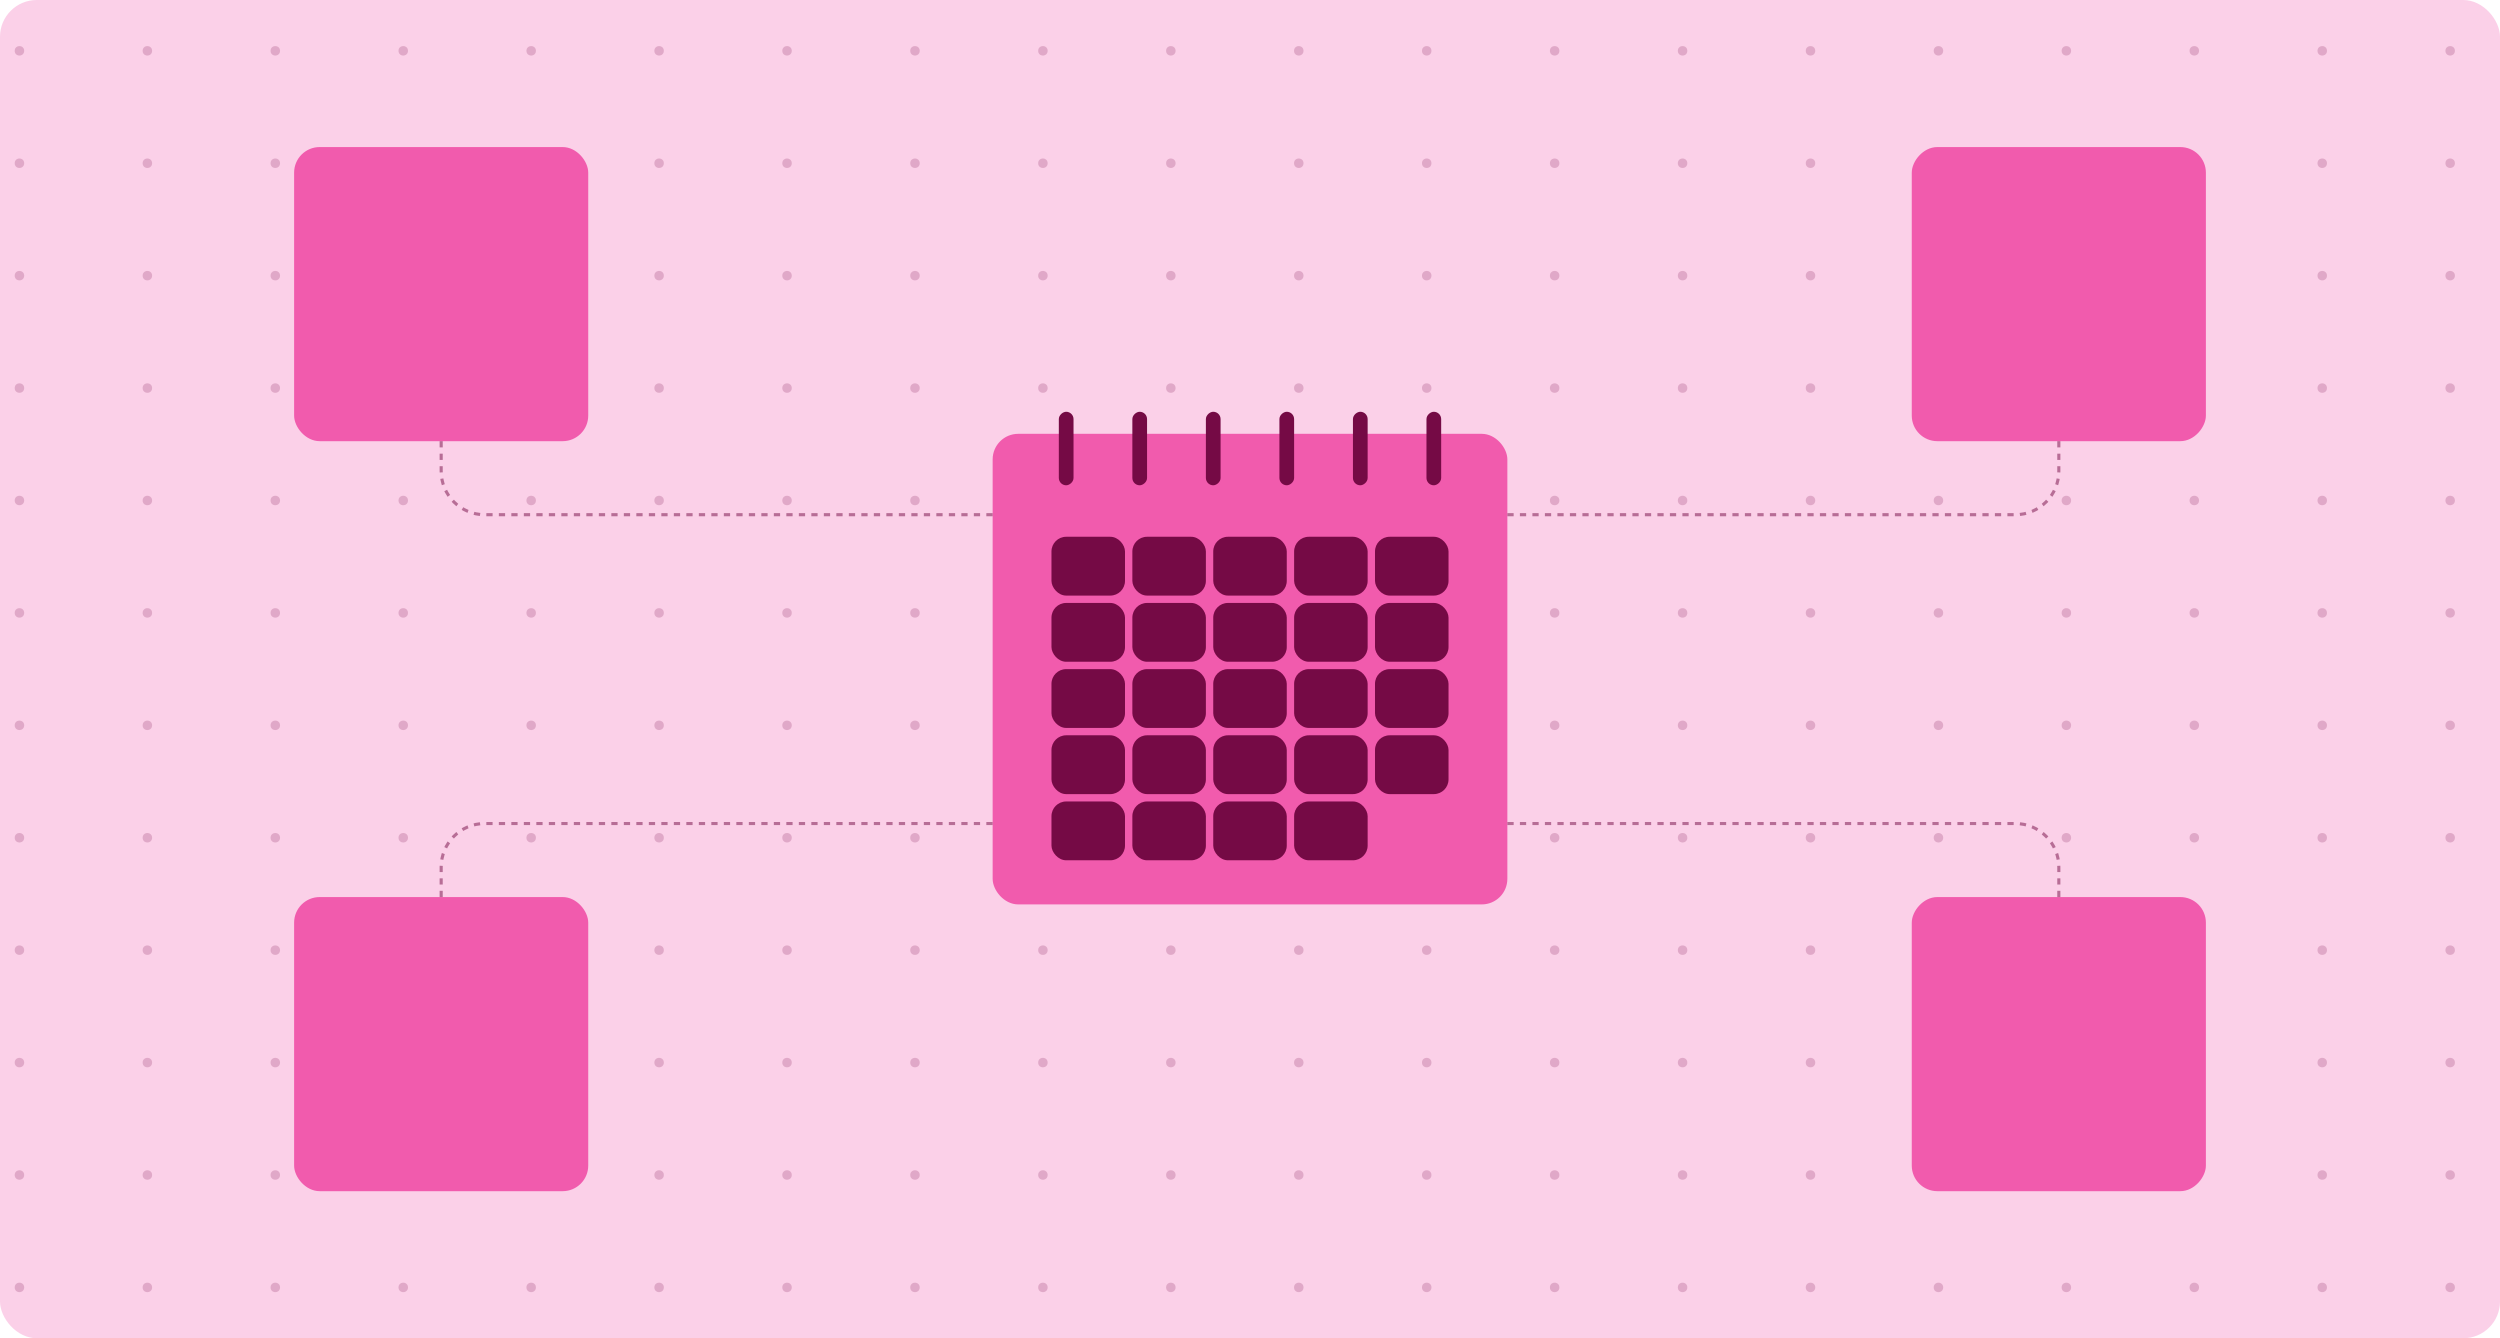 <svg width="340" height="182" viewBox="0 0 340 182" fill="none" xmlns="http://www.w3.org/2000/svg">
<rect width="340" height="182" rx="5" fill="#FBD0E8"/>
<g opacity="0.2" clip-path="url(#clip0_3549_14516)">
<circle cx="2.644" cy="6.912" r="0.644" fill="#750A45"/>
<circle cx="20.043" cy="6.912" r="0.644" fill="#750A45"/>
<circle cx="37.441" cy="6.912" r="0.644" fill="#750A45"/>
<circle cx="54.842" cy="6.912" r="0.644" fill="#750A45"/>
<circle cx="72.24" cy="6.912" r="0.644" fill="#750A45"/>
<circle cx="89.638" cy="6.912" r="0.644" fill="#750A45"/>
<circle cx="107.037" cy="6.912" r="0.644" fill="#750A45"/>
<circle cx="124.437" cy="6.912" r="0.644" fill="#750A45"/>
<circle cx="141.836" cy="6.912" r="0.644" fill="#750A45"/>
<circle cx="159.234" cy="6.912" r="0.644" fill="#750A45"/>
<circle cx="176.633" cy="6.912" r="0.644" fill="#750A45"/>
<circle cx="194.033" cy="6.912" r="0.644" fill="#750A45"/>
<circle cx="211.432" cy="6.912" r="0.644" fill="#750A45"/>
<circle cx="228.83" cy="6.912" r="0.644" fill="#750A45"/>
<circle cx="246.228" cy="6.912" r="0.644" fill="#750A45"/>
<circle cx="263.629" cy="6.912" r="0.644" fill="#750A45"/>
<circle cx="281.027" cy="6.912" r="0.644" fill="#750A45"/>
<circle cx="298.426" cy="6.912" r="0.644" fill="#750A45"/>
<circle cx="315.824" cy="6.912" r="0.644" fill="#750A45"/>
<circle cx="333.223" cy="6.912" r="0.644" fill="#750A45"/>
<circle cx="2.644" cy="22.2" r="0.644" fill="#750A45"/>
<circle cx="20.043" cy="22.2" r="0.644" fill="#750A45"/>
<circle cx="37.441" cy="22.2" r="0.644" fill="#750A45"/>
<circle cx="54.842" cy="22.2" r="0.644" fill="#750A45"/>
<circle cx="72.24" cy="22.2" r="0.644" fill="#750A45"/>
<circle cx="89.638" cy="22.2" r="0.644" fill="#750A45"/>
<circle cx="107.037" cy="22.2" r="0.644" fill="#750A45"/>
<circle cx="124.437" cy="22.2" r="0.644" fill="#750A45"/>
<circle cx="141.836" cy="22.2" r="0.644" fill="#750A45"/>
<circle cx="159.234" cy="22.2" r="0.644" fill="#750A45"/>
<circle cx="176.633" cy="22.2" r="0.644" fill="#750A45"/>
<circle cx="194.033" cy="22.2" r="0.644" fill="#750A45"/>
<circle cx="211.432" cy="22.2" r="0.644" fill="#750A45"/>
<circle cx="228.83" cy="22.2" r="0.644" fill="#750A45"/>
<circle cx="246.228" cy="22.2" r="0.644" fill="#750A45"/>
<circle cx="263.629" cy="22.2" r="0.644" fill="#750A45"/>
<circle cx="281.027" cy="22.2" r="0.644" fill="#750A45"/>
<circle cx="298.426" cy="22.2" r="0.644" fill="#750A45"/>
<circle cx="315.824" cy="22.2" r="0.644" fill="#750A45"/>
<circle cx="333.223" cy="22.2" r="0.644" fill="#750A45"/>
<circle cx="2.644" cy="37.489" r="0.644" fill="#750A45"/>
<circle cx="20.043" cy="37.489" r="0.644" fill="#750A45"/>
<circle cx="37.441" cy="37.489" r="0.644" fill="#750A45"/>
<circle cx="54.842" cy="37.489" r="0.644" fill="#750A45"/>
<circle cx="72.24" cy="37.489" r="0.644" fill="#750A45"/>
<circle cx="89.638" cy="37.489" r="0.644" fill="#750A45"/>
<circle cx="107.037" cy="37.489" r="0.644" fill="#750A45"/>
<circle cx="124.437" cy="37.489" r="0.644" fill="#750A45"/>
<circle cx="141.836" cy="37.489" r="0.644" fill="#750A45"/>
<circle cx="159.234" cy="37.489" r="0.644" fill="#750A45"/>
<circle cx="176.633" cy="37.489" r="0.644" fill="#750A45"/>
<circle cx="194.033" cy="37.489" r="0.644" fill="#750A45"/>
<circle cx="211.432" cy="37.489" r="0.644" fill="#750A45"/>
<circle cx="228.83" cy="37.489" r="0.644" fill="#750A45"/>
<circle cx="246.228" cy="37.489" r="0.644" fill="#750A45"/>
<circle cx="263.629" cy="37.489" r="0.644" fill="#750A45"/>
<circle cx="281.027" cy="37.489" r="0.644" fill="#750A45"/>
<circle cx="298.426" cy="37.489" r="0.644" fill="#750A45"/>
<circle cx="315.824" cy="37.489" r="0.644" fill="#750A45"/>
<circle cx="333.223" cy="37.489" r="0.644" fill="#750A45"/>
<circle cx="2.644" cy="52.778" r="0.644" fill="#750A45"/>
<circle cx="20.043" cy="52.778" r="0.644" fill="#750A45"/>
<circle cx="37.441" cy="52.778" r="0.644" fill="#750A45"/>
<circle cx="54.842" cy="52.778" r="0.644" fill="#750A45"/>
<circle cx="72.24" cy="52.778" r="0.644" fill="#750A45"/>
<circle cx="89.638" cy="52.778" r="0.644" fill="#750A45"/>
<circle cx="107.037" cy="52.778" r="0.644" fill="#750A45"/>
<circle cx="124.437" cy="52.778" r="0.644" fill="#750A45"/>
<circle cx="141.836" cy="52.778" r="0.644" fill="#750A45"/>
<circle cx="159.234" cy="52.778" r="0.644" fill="#750A45"/>
<circle cx="176.633" cy="52.778" r="0.644" fill="#750A45"/>
<circle cx="194.033" cy="52.778" r="0.644" fill="#750A45"/>
<circle cx="211.432" cy="52.778" r="0.644" fill="#750A45"/>
<circle cx="228.83" cy="52.778" r="0.644" fill="#750A45"/>
<circle cx="246.228" cy="52.778" r="0.644" fill="#750A45"/>
<circle cx="263.629" cy="52.778" r="0.644" fill="#750A45"/>
<circle cx="281.027" cy="52.778" r="0.644" fill="#750A45"/>
<circle cx="298.426" cy="52.778" r="0.644" fill="#750A45"/>
<circle cx="315.824" cy="52.778" r="0.644" fill="#750A45"/>
<circle cx="333.223" cy="52.778" r="0.644" fill="#750A45"/>
<circle cx="2.644" cy="68.067" r="0.644" fill="#750A45"/>
<circle cx="20.043" cy="68.067" r="0.644" fill="#750A45"/>
<circle cx="37.441" cy="68.067" r="0.644" fill="#750A45"/>
<circle cx="54.842" cy="68.067" r="0.644" fill="#750A45"/>
<circle cx="72.24" cy="68.067" r="0.644" fill="#750A45"/>
<circle cx="89.638" cy="68.067" r="0.644" fill="#750A45"/>
<circle cx="107.037" cy="68.067" r="0.644" fill="#750A45"/>
<circle cx="124.437" cy="68.067" r="0.644" fill="#750A45"/>
<circle cx="141.836" cy="68.067" r="0.644" fill="#750A45"/>
<circle cx="159.234" cy="68.067" r="0.644" fill="#750A45"/>
<circle cx="176.633" cy="68.067" r="0.644" fill="#750A45"/>
<circle cx="194.033" cy="68.067" r="0.644" fill="#750A45"/>
<circle cx="211.432" cy="68.067" r="0.644" fill="#750A45"/>
<circle cx="228.83" cy="68.067" r="0.644" fill="#750A45"/>
<circle cx="246.228" cy="68.067" r="0.644" fill="#750A45"/>
<circle cx="263.629" cy="68.067" r="0.644" fill="#750A45"/>
<circle cx="281.027" cy="68.067" r="0.644" fill="#750A45"/>
<circle cx="298.426" cy="68.067" r="0.644" fill="#750A45"/>
<circle cx="315.824" cy="68.067" r="0.644" fill="#750A45"/>
<circle cx="333.223" cy="68.067" r="0.644" fill="#750A45"/>
<circle cx="2.644" cy="83.355" r="0.644" fill="#750A45"/>
<circle cx="20.043" cy="83.355" r="0.644" fill="#750A45"/>
<circle cx="37.441" cy="83.355" r="0.644" fill="#750A45"/>
<circle cx="54.842" cy="83.355" r="0.644" fill="#750A45"/>
<circle cx="72.24" cy="83.355" r="0.644" fill="#750A45"/>
<circle cx="89.638" cy="83.355" r="0.644" fill="#750A45"/>
<circle cx="107.037" cy="83.355" r="0.644" fill="#750A45"/>
<circle cx="124.437" cy="83.355" r="0.644" fill="#750A45"/>
<circle cx="141.836" cy="83.355" r="0.644" fill="#750A45"/>
<circle cx="159.234" cy="83.355" r="0.644" fill="#750A45"/>
<circle cx="176.633" cy="83.355" r="0.644" fill="#750A45"/>
<circle cx="194.033" cy="83.355" r="0.644" fill="#750A45"/>
<circle cx="211.432" cy="83.355" r="0.644" fill="#750A45"/>
<circle cx="228.83" cy="83.355" r="0.644" fill="#750A45"/>
<circle cx="246.228" cy="83.355" r="0.644" fill="#750A45"/>
<circle cx="263.629" cy="83.355" r="0.644" fill="#750A45"/>
<circle cx="281.027" cy="83.355" r="0.644" fill="#750A45"/>
<circle cx="298.426" cy="83.355" r="0.644" fill="#750A45"/>
<circle cx="315.824" cy="83.355" r="0.644" fill="#750A45"/>
<circle cx="333.223" cy="83.355" r="0.644" fill="#750A45"/>
<circle cx="2.644" cy="98.644" r="0.644" fill="#750A45"/>
<circle cx="20.043" cy="98.644" r="0.644" fill="#750A45"/>
<circle cx="37.441" cy="98.644" r="0.644" fill="#750A45"/>
<circle cx="54.842" cy="98.644" r="0.644" fill="#750A45"/>
<circle cx="72.24" cy="98.644" r="0.644" fill="#750A45"/>
<circle cx="89.638" cy="98.644" r="0.644" fill="#750A45"/>
<circle cx="107.037" cy="98.644" r="0.644" fill="#750A45"/>
<circle cx="124.437" cy="98.644" r="0.644" fill="#750A45"/>
<circle cx="141.836" cy="98.644" r="0.644" fill="#750A45"/>
<circle cx="159.234" cy="98.644" r="0.644" fill="#750A45"/>
<circle cx="176.633" cy="98.644" r="0.644" fill="#750A45"/>
<circle cx="194.033" cy="98.644" r="0.644" fill="#750A45"/>
<circle cx="211.432" cy="98.644" r="0.644" fill="#750A45"/>
<circle cx="228.83" cy="98.644" r="0.644" fill="#750A45"/>
<circle cx="246.228" cy="98.644" r="0.644" fill="#750A45"/>
<circle cx="263.629" cy="98.644" r="0.644" fill="#750A45"/>
<circle cx="281.027" cy="98.644" r="0.644" fill="#750A45"/>
<circle cx="298.426" cy="98.644" r="0.644" fill="#750A45"/>
<circle cx="315.824" cy="98.644" r="0.644" fill="#750A45"/>
<circle cx="333.223" cy="98.644" r="0.644" fill="#750A45"/>
<circle cx="2.644" cy="113.933" r="0.644" fill="#750A45"/>
<circle cx="20.043" cy="113.933" r="0.644" fill="#750A45"/>
<circle cx="37.441" cy="113.933" r="0.644" fill="#750A45"/>
<circle cx="54.842" cy="113.933" r="0.644" fill="#750A45"/>
<circle cx="72.24" cy="113.933" r="0.644" fill="#750A45"/>
<circle cx="89.638" cy="113.933" r="0.644" fill="#750A45"/>
<circle cx="107.037" cy="113.933" r="0.644" fill="#750A45"/>
<circle cx="124.437" cy="113.933" r="0.644" fill="#750A45"/>
<circle cx="141.836" cy="113.933" r="0.644" fill="#750A45"/>
<circle cx="159.234" cy="113.933" r="0.644" fill="#750A45"/>
<circle cx="176.633" cy="113.933" r="0.644" fill="#750A45"/>
<circle cx="194.033" cy="113.933" r="0.644" fill="#750A45"/>
<circle cx="211.432" cy="113.933" r="0.644" fill="#750A45"/>
<circle cx="228.83" cy="113.933" r="0.644" fill="#750A45"/>
<circle cx="246.228" cy="113.933" r="0.644" fill="#750A45"/>
<circle cx="263.629" cy="113.933" r="0.644" fill="#750A45"/>
<circle cx="281.027" cy="113.933" r="0.644" fill="#750A45"/>
<circle cx="298.426" cy="113.933" r="0.644" fill="#750A45"/>
<circle cx="315.824" cy="113.933" r="0.644" fill="#750A45"/>
<circle cx="333.223" cy="113.933" r="0.644" fill="#750A45"/>
<circle cx="2.644" cy="129.222" r="0.644" fill="#750A45"/>
<circle cx="20.043" cy="129.222" r="0.644" fill="#750A45"/>
<circle cx="37.441" cy="129.222" r="0.644" fill="#750A45"/>
<circle cx="54.842" cy="129.222" r="0.644" fill="#750A45"/>
<circle cx="72.24" cy="129.222" r="0.644" fill="#750A45"/>
<circle cx="89.638" cy="129.222" r="0.644" fill="#750A45"/>
<circle cx="107.037" cy="129.222" r="0.644" fill="#750A45"/>
<circle cx="124.437" cy="129.222" r="0.644" fill="#750A45"/>
<circle cx="141.836" cy="129.222" r="0.644" fill="#750A45"/>
<circle cx="159.234" cy="129.222" r="0.644" fill="#750A45"/>
<circle cx="176.633" cy="129.222" r="0.644" fill="#750A45"/>
<circle cx="194.033" cy="129.222" r="0.644" fill="#750A45"/>
<circle cx="211.432" cy="129.222" r="0.644" fill="#750A45"/>
<circle cx="228.83" cy="129.222" r="0.644" fill="#750A45"/>
<circle cx="246.228" cy="129.222" r="0.644" fill="#750A45"/>
<circle cx="263.629" cy="129.222" r="0.644" fill="#750A45"/>
<circle cx="281.027" cy="129.222" r="0.644" fill="#750A45"/>
<circle cx="298.426" cy="129.222" r="0.644" fill="#750A45"/>
<circle cx="315.824" cy="129.222" r="0.644" fill="#750A45"/>
<circle cx="333.223" cy="129.222" r="0.644" fill="#750A45"/>
<circle cx="2.644" cy="144.511" r="0.644" fill="#750A45"/>
<circle cx="20.043" cy="144.511" r="0.644" fill="#750A45"/>
<circle cx="37.441" cy="144.511" r="0.644" fill="#750A45"/>
<circle cx="54.842" cy="144.511" r="0.644" fill="#750A45"/>
<circle cx="72.24" cy="144.511" r="0.644" fill="#750A45"/>
<circle cx="89.638" cy="144.511" r="0.644" fill="#750A45"/>
<circle cx="107.037" cy="144.511" r="0.644" fill="#750A45"/>
<circle cx="124.437" cy="144.511" r="0.644" fill="#750A45"/>
<circle cx="141.836" cy="144.511" r="0.644" fill="#750A45"/>
<circle cx="159.234" cy="144.511" r="0.644" fill="#750A45"/>
<circle cx="176.633" cy="144.511" r="0.644" fill="#750A45"/>
<circle cx="194.033" cy="144.511" r="0.644" fill="#750A45"/>
<circle cx="211.432" cy="144.511" r="0.644" fill="#750A45"/>
<circle cx="228.83" cy="144.511" r="0.644" fill="#750A45"/>
<circle cx="246.228" cy="144.511" r="0.644" fill="#750A45"/>
<circle cx="263.629" cy="144.511" r="0.644" fill="#750A45"/>
<circle cx="281.027" cy="144.511" r="0.644" fill="#750A45"/>
<circle cx="298.426" cy="144.511" r="0.644" fill="#750A45"/>
<circle cx="315.824" cy="144.511" r="0.644" fill="#750A45"/>
<circle cx="333.223" cy="144.511" r="0.644" fill="#750A45"/>
<circle cx="2.644" cy="159.8" r="0.644" fill="#750A45"/>
<circle cx="20.043" cy="159.8" r="0.644" fill="#750A45"/>
<circle cx="37.441" cy="159.8" r="0.644" fill="#750A45"/>
<circle cx="54.842" cy="159.8" r="0.644" fill="#750A45"/>
<circle cx="72.24" cy="159.8" r="0.644" fill="#750A45"/>
<circle cx="89.638" cy="159.8" r="0.644" fill="#750A45"/>
<circle cx="107.037" cy="159.8" r="0.644" fill="#750A45"/>
<circle cx="124.437" cy="159.8" r="0.644" fill="#750A45"/>
<circle cx="141.836" cy="159.8" r="0.644" fill="#750A45"/>
<circle cx="159.234" cy="159.8" r="0.644" fill="#750A45"/>
<circle cx="176.633" cy="159.8" r="0.644" fill="#750A45"/>
<circle cx="194.033" cy="159.8" r="0.644" fill="#750A45"/>
<circle cx="211.432" cy="159.8" r="0.644" fill="#750A45"/>
<circle cx="228.83" cy="159.8" r="0.644" fill="#750A45"/>
<circle cx="246.228" cy="159.8" r="0.644" fill="#750A45"/>
<circle cx="263.629" cy="159.8" r="0.644" fill="#750A45"/>
<circle cx="281.027" cy="159.8" r="0.644" fill="#750A45"/>
<circle cx="298.426" cy="159.8" r="0.644" fill="#750A45"/>
<circle cx="315.824" cy="159.8" r="0.644" fill="#750A45"/>
<circle cx="333.223" cy="159.8" r="0.644" fill="#750A45"/>
<circle cx="2.644" cy="175.089" r="0.644" fill="#750A45"/>
<circle cx="20.043" cy="175.089" r="0.644" fill="#750A45"/>
<circle cx="37.441" cy="175.089" r="0.644" fill="#750A45"/>
<circle cx="54.842" cy="175.089" r="0.644" fill="#750A45"/>
<circle cx="72.24" cy="175.089" r="0.644" fill="#750A45"/>
<circle cx="89.638" cy="175.089" r="0.644" fill="#750A45"/>
<circle cx="107.037" cy="175.089" r="0.644" fill="#750A45"/>
<circle cx="124.437" cy="175.089" r="0.644" fill="#750A45"/>
<circle cx="141.836" cy="175.089" r="0.644" fill="#750A45"/>
<circle cx="159.234" cy="175.089" r="0.644" fill="#750A45"/>
<circle cx="176.633" cy="175.089" r="0.644" fill="#750A45"/>
<circle cx="194.033" cy="175.089" r="0.644" fill="#750A45"/>
<circle cx="211.432" cy="175.089" r="0.644" fill="#750A45"/>
<circle cx="228.83" cy="175.089" r="0.644" fill="#750A45"/>
<circle cx="246.228" cy="175.089" r="0.644" fill="#750A45"/>
<circle cx="263.629" cy="175.089" r="0.644" fill="#750A45"/>
<circle cx="281.027" cy="175.089" r="0.644" fill="#750A45"/>
<circle cx="298.426" cy="175.089" r="0.644" fill="#750A45"/>
<circle cx="315.824" cy="175.089" r="0.644" fill="#750A45"/>
<circle cx="333.223" cy="175.089" r="0.644" fill="#750A45"/>
</g>
<rect x="40" y="122" width="40" height="40" rx="3.477" fill="#F15BAD"/>
<rect width="40" height="40" rx="3.477" transform="matrix(-1 0 0 1 300 122)" fill="#F15BAD"/>
<rect x="40" y="20" width="40" height="40" rx="3.477" fill="#F15BAD"/>
<rect width="40" height="40" rx="3.477" transform="matrix(-1 0 0 1 300 20)" fill="#F15BAD"/>
<rect x="135" y="59" width="70" height="64" rx="3.477" fill="#F15BAD"/>
<rect x="143" y="73" width="10" height="8" rx="2" fill="#750A45"/>
<rect x="143" y="82" width="10" height="8" rx="2" fill="#750A45"/>
<rect x="143" y="91" width="10" height="8" rx="2" fill="#750A45"/>
<rect x="143" y="100" width="10" height="8" rx="2" fill="#750A45"/>
<rect x="143" y="109" width="10" height="8" rx="2" fill="#750A45"/>
<rect x="154" y="73" width="10" height="8" rx="2" fill="#750A45"/>
<rect x="154" y="82" width="10" height="8" rx="2" fill="#750A45"/>
<rect x="154" y="91" width="10" height="8" rx="2" fill="#750A45"/>
<rect x="154" y="100" width="10" height="8" rx="2" fill="#750A45"/>
<rect x="154" y="109" width="10" height="8" rx="2" fill="#750A45"/>
<rect x="165" y="73" width="10" height="8" rx="2" fill="#750A45"/>
<rect x="165" y="82" width="10" height="8" rx="2" fill="#750A45"/>
<rect x="165" y="91" width="10" height="8" rx="2" fill="#750A45"/>
<rect x="165" y="100" width="10" height="8" rx="2" fill="#750A45"/>
<rect x="165" y="109" width="10" height="8" rx="2" fill="#750A45"/>
<rect x="176" y="73" width="10" height="8" rx="2" fill="#750A45"/>
<rect x="176" y="82" width="10" height="8" rx="2" fill="#750A45"/>
<rect x="176" y="91" width="10" height="8" rx="2" fill="#750A45"/>
<rect x="176" y="100" width="10" height="8" rx="2" fill="#750A45"/>
<rect x="176" y="109" width="10" height="8" rx="2" fill="#750A45"/>
<rect x="187" y="73" width="10" height="8" rx="2" fill="#750A45"/>
<rect x="187" y="82" width="10" height="8" rx="2" fill="#750A45"/>
<rect x="187" y="91" width="10" height="8" rx="2" fill="#750A45"/>
<rect x="187" y="100" width="10" height="8" rx="2" fill="#750A45"/>
<rect x="144" y="66" width="10" height="2" rx="1" transform="rotate(-90 144 66)" fill="#750A45"/>
<rect x="154" y="66" width="10" height="2" rx="1" transform="rotate(-90 154 66)" fill="#750A45"/>
<rect x="164" y="66" width="10" height="2" rx="1" transform="rotate(-90 164 66)" fill="#750A45"/>
<rect x="174" y="66" width="10" height="2" rx="1" transform="rotate(-90 174 66)" fill="#750A45"/>
<rect x="184" y="66" width="10" height="2" rx="1" transform="rotate(-90 184 66)" fill="#750A45"/>
<rect x="194" y="66" width="10" height="2" rx="1" transform="rotate(-90 194 66)" fill="#750A45"/>
<path d="M60 122V117.919C60 114.65 62.65 112 65.919 112H135" stroke="#750A45" stroke-opacity="0.5" stroke-width="0.423" stroke-dasharray="0.85 0.85"/>
<path d="M280 122V117.919C280 114.65 277.35 112 274.081 112H205" stroke="#750A45" stroke-opacity="0.5" stroke-width="0.423" stroke-dasharray="0.85 0.85"/>
<path d="M60 60V64.081C60 67.35 62.65 70 65.919 70H135" stroke="#750A45" stroke-opacity="0.5" stroke-width="0.423" stroke-dasharray="0.85 0.85"/>
<path d="M280 60V64.081C280 67.35 277.35 70 274.081 70H205" stroke="#750A45" stroke-opacity="0.5" stroke-width="0.423" stroke-dasharray="0.85 0.85"/>
<defs>
<clipPath id="clip0_3549_14516">
<rect width="336" height="182" fill="white" transform="translate(2)"/>
</clipPath>
</defs>
</svg>
